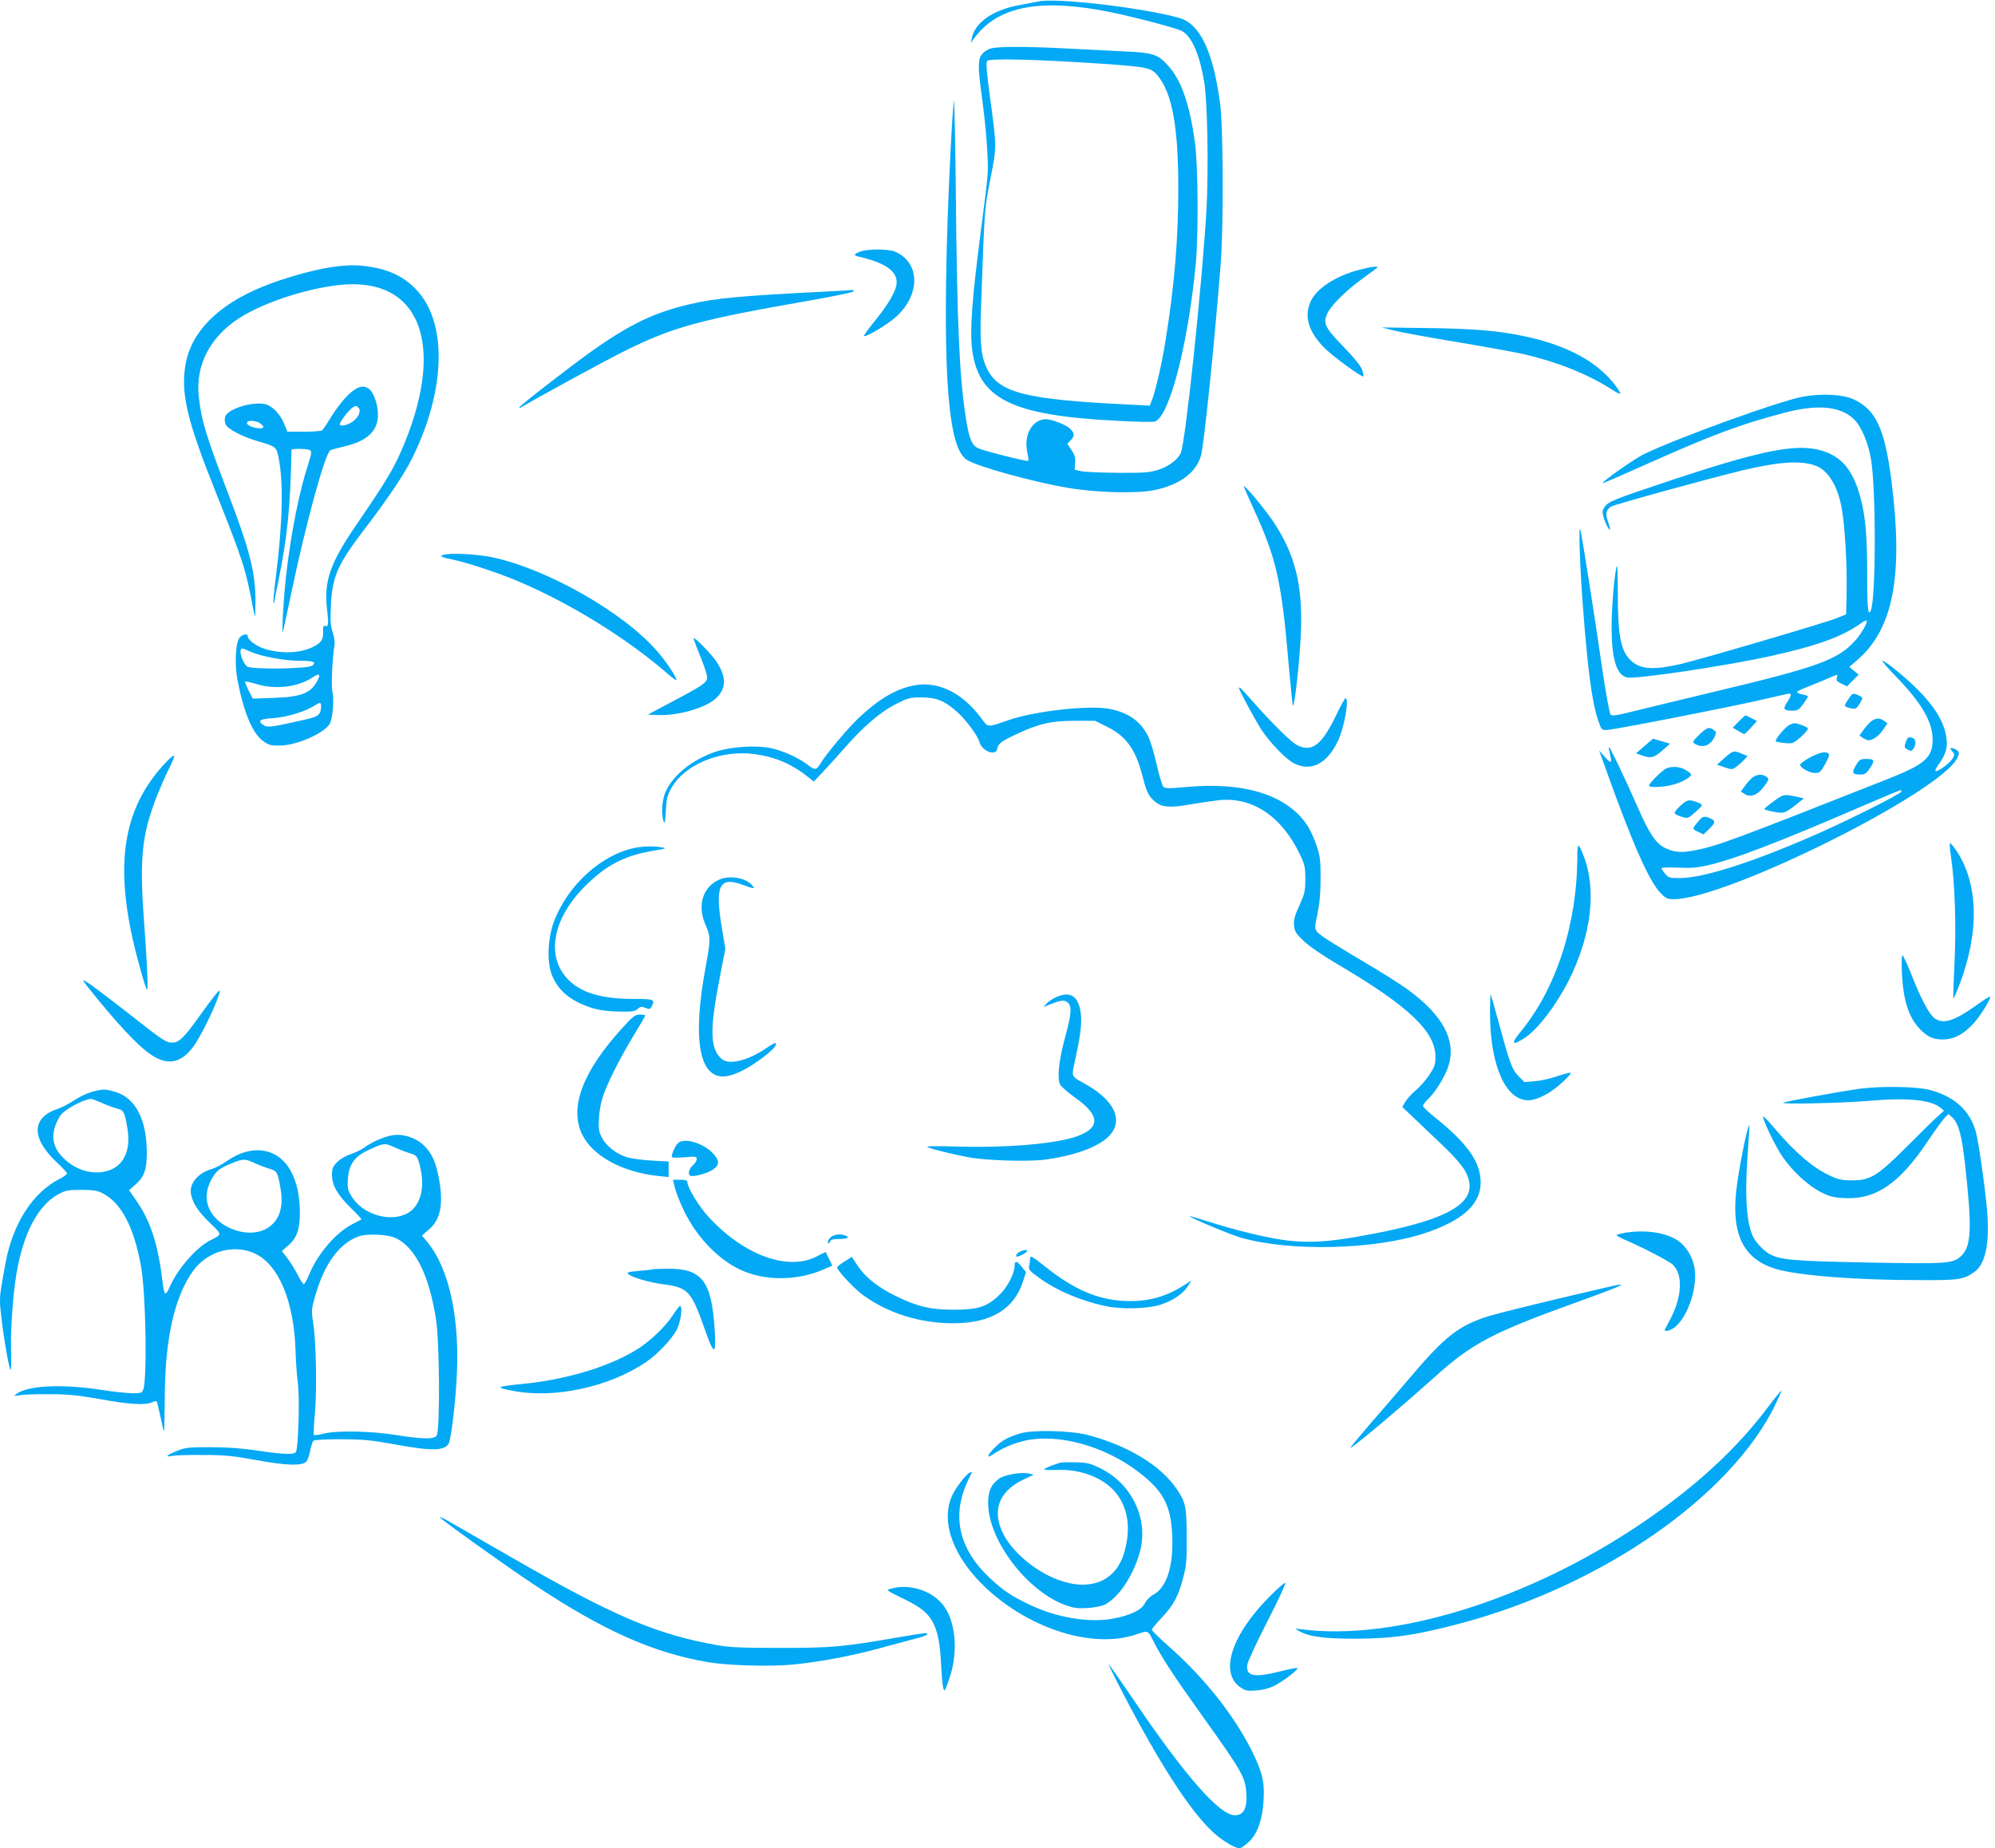 <?xml version="1.0" standalone="no"?>
<!DOCTYPE svg PUBLIC "-//W3C//DTD SVG 20010904//EN"
 "http://www.w3.org/TR/2001/REC-SVG-20010904/DTD/svg10.dtd">
<svg version="1.0" xmlns="http://www.w3.org/2000/svg"
 width="1280pt" height="1186pt" viewBox="0 0 1280 1186"
 preserveAspectRatio="xMidYMid meet">
<g transform="translate(0,1186) scale(0.1,-0.1)"
fill="#03a9f4" stroke="none">
<path d="M6660 11850 c-19 -4 -66 -13 -105 -20 -177 -29 -299 -111 -320 -215
l-6 -30 18 25 c144 200 395 258 811 185 151 -26 494 -114 529 -136 62 -39 109
-148 139 -323 21 -126 29 -560 15 -816 -26 -463 -136 -1513 -166 -1569 -23
-45 -80 -86 -148 -107 -52 -16 -92 -19 -252 -18 -104 1 -210 5 -235 10 l-45
10 3 42 c3 34 -2 52 -23 84 l-27 40 21 22 c29 30 26 50 -9 80 -29 24 -114 56
-149 56 -87 0 -144 -100 -120 -211 6 -28 9 -53 6 -56 -7 -6 -271 60 -319 80
-43 18 -61 63 -83 207 -40 263 -54 598 -62 1405 -4 383 -10 657 -14 615 -16
-167 -41 -725 -47 -1050 -16 -805 24 -1185 132 -1251 72 -44 417 -140 646
-179 177 -31 438 -38 551 -16 164 33 271 110 304 220 19 65 84 690 127 1231
19 247 17 889 -5 1041 -46 331 -129 501 -261 539 -228 65 -800 132 -906 105z"/>
<path d="M6360 11550 c-19 -5 -45 -20 -57 -35 -29 -33 -30 -83 -4 -271 27
-192 44 -420 38 -501 -2 -37 -23 -210 -46 -383 -54 -413 -69 -621 -54 -741 41
-320 254 -425 930 -459 122 -7 231 -9 242 -5 93 29 213 490 263 1010 18 196
15 643 -6 788 -34 239 -86 389 -167 481 -70 79 -97 88 -299 97 -96 5 -267 13
-380 19 -236 12 -410 12 -460 0z m711 -99 c300 -21 318 -25 363 -84 89 -116
126 -330 126 -718 0 -322 -25 -622 -81 -969 -22 -142 -64 -326 -87 -384 l-15
-39 -136 7 c-658 32 -829 75 -906 226 -40 79 -49 162 -41 390 24 668 22 633
60 830 42 211 42 205 -4 540 -20 153 -25 209 -16 219 14 18 321 10 737 -18z"/>
<path d="M5523 10247 c-45 -17 -49 -25 -17 -33 172 -39 249 -92 247 -168 -1
-49 -51 -136 -139 -244 -42 -52 -74 -96 -71 -98 10 -11 152 74 206 123 159
143 155 351 -8 419 -40 17 -173 17 -218 1z"/>
<path d="M2115 10144 c-115 -18 -305 -72 -431 -124 -287 -117 -459 -291 -494
-502 -31 -183 10 -356 195 -818 178 -446 191 -489 243 -765 9 -46 10 -41 11
55 2 192 -34 335 -180 716 -142 373 -168 460 -184 614 -20 198 73 377 257 497
153 99 423 189 641 214 515 58 689 -367 420 -1021 -61 -148 -108 -228 -305
-515 -171 -250 -210 -362 -190 -543 12 -99 9 -117 -13 -108 -10 3 -13 -6 -12
-38 2 -49 -11 -70 -63 -96 -81 -42 -206 -47 -313 -13 -52 16 -107 57 -107 79
0 19 -23 18 -49 -3 -29 -26 -38 -168 -17 -278 40 -208 97 -342 164 -390 39
-27 51 -30 110 -29 114 2 301 88 322 149 16 45 24 155 13 195 -9 34 -1 216 12
292 5 24 1 54 -10 89 -14 42 -17 74 -12 168 8 192 43 270 219 500 135 175 251
347 299 444 197 392 229 794 81 1023 -73 113 -184 184 -329 209 -96 17 -161
17 -278 -1z m-510 -2465 c71 -31 218 -59 317 -59 90 0 110 -8 81 -31 -25 -21
-386 -26 -417 -6 -23 15 -52 90 -41 107 8 13 5 13 60 -11z m432 -186 c-43 -81
-103 -105 -279 -111 l-136 -5 -27 53 c-14 28 -24 54 -22 57 3 2 35 -5 72 -16
119 -37 262 -21 355 39 49 32 59 27 37 -17z m23 -162 c0 -54 -16 -69 -92 -86
-225 -51 -251 -55 -275 -39 -44 28 -28 41 60 46 85 6 203 41 261 78 39 25 46
25 46 1z"/>
<path d="M8722 10129 c-151 -39 -275 -119 -313 -204 -44 -97 -13 -197 93 -302
58 -56 238 -187 246 -178 2 2 -2 21 -8 41 -9 25 -49 76 -120 149 -118 122
-131 148 -106 209 22 52 116 147 221 223 50 36 94 70 100 74 15 14 -33 9 -113
-12z"/>
<path d="M5295 9989 c-542 -27 -701 -42 -865 -80 -231 -53 -391 -130 -640
-307 -126 -90 -447 -338 -456 -354 -4 -6 -3 -9 2 -6 112 67 561 312 684 372
305 150 475 196 1189 320 139 25 258 49 264 55 8 8 7 11 -3 10 -8 -1 -87 -6
-175 -10z"/>
<path d="M8940 9740 c41 -11 226 -45 410 -75 184 -31 385 -67 445 -82 203 -48
394 -125 541 -219 30 -20 58 -34 60 -31 2 2 -9 23 -26 46 -112 154 -306 262
-578 321 -170 37 -327 51 -632 55 l-295 4 75 -19z"/>
<path d="M2264 9352 c-43 -31 -103 -106 -155 -192 -18 -30 -38 -58 -43 -62 -6
-4 -59 -8 -117 -8 l-105 0 -23 55 c-24 58 -75 111 -117 121 -83 21 -247 -31
-260 -82 -4 -14 -2 -35 4 -48 13 -29 107 -78 202 -106 121 -35 123 -37 137
-105 33 -156 26 -429 -18 -774 -11 -84 -17 -156 -14 -159 3 -3 5 -1 5 5 0 6
11 64 25 129 59 288 79 486 85 847 0 10 102 9 119 -2 12 -8 10 -22 -11 -88
-58 -176 -111 -443 -142 -713 -16 -138 -30 -383 -21 -365 2 6 27 120 55 254
93 446 216 894 250 912 8 4 46 14 83 23 151 34 222 99 222 204 0 67 -28 146
-58 167 -32 22 -59 18 -103 -13z m39 -149 c-5 -15 -24 -38 -43 -50 -33 -23
-80 -31 -80 -15 0 15 57 89 81 106 20 14 25 14 37 2 11 -10 12 -21 5 -43z
m-635 -59 c35 -24 27 -37 -18 -31 -43 6 -73 24 -64 38 8 14 58 10 82 -7z"/>
<path d="M11565 9314 c-148 -27 -795 -261 -1015 -367 -65 -31 -286 -187 -265
-187 4 0 129 54 278 121 430 192 600 255 884 330 215 57 362 43 449 -42 47
-46 91 -150 109 -259 32 -196 31 -881 -1 -965 -18 -46 -24 8 -24 223 0 250
-10 370 -41 491 -52 202 -141 296 -308 322 -153 23 -384 -28 -904 -201 -378
-126 -409 -138 -433 -175 -15 -23 -15 -31 -4 -68 12 -42 40 -91 40 -70 0 6 -7
29 -15 53 -15 43 -11 64 18 88 14 12 628 181 847 234 236 56 379 65 471 29 78
-29 140 -131 165 -269 21 -116 35 -358 32 -530 l-3 -154 -60 -24 c-66 -28
-870 -264 -999 -294 -172 -40 -254 -36 -316 16 -69 59 -90 157 -90 427 0 104
-2 188 -5 185 -13 -13 -35 -256 -35 -388 0 -207 31 -310 98 -327 53 -13 637
74 921 137 313 70 464 126 589 216 12 9 25 14 28 11 10 -9 -36 -88 -77 -132
-111 -120 -238 -166 -902 -324 -232 -56 -474 -114 -537 -130 -86 -22 -118 -26
-126 -17 -7 6 -28 124 -49 261 -57 395 -135 887 -145 925 -13 47 -4 -235 16
-490 31 -410 58 -613 97 -730 22 -64 23 -65 57 -64 50 2 846 158 1019 200 79
18 147 34 152 34 15 0 10 -20 -16 -58 -28 -42 -21 -52 37 -52 31 0 41 6 67 42
17 23 31 45 31 49 0 4 -16 10 -35 13 -19 4 -35 11 -35 15 0 5 21 16 48 26 26
10 82 33 125 51 43 19 80 34 83 34 3 0 3 -9 -1 -20 -5 -16 1 -23 30 -37 l36
-17 37 38 37 37 -30 25 -30 25 53 45 c231 202 295 542 217 1154 -43 331 -100
452 -243 518 -70 32 -207 39 -327 16z"/>
<path d="M7980 8739 c0 -3 30 -70 66 -150 145 -316 178 -462 224 -1014 12
-131 23 -241 25 -243 11 -12 45 294 52 478 11 301 -39 497 -181 708 -58 85
-185 237 -186 221z"/>
<path d="M2863 8303 c-51 -7 -39 -18 34 -32 85 -16 299 -86 428 -141 340 -144
703 -370 968 -601 26 -22 47 -37 47 -33 0 20 -62 114 -118 179 -214 252 -710
535 -1067 610 -82 17 -235 27 -292 18z"/>
<path d="M4450 7764 c0 -5 21 -61 46 -123 31 -76 44 -121 40 -137 -8 -29 -36
-47 -230 -150 l-149 -79 62 -3 c127 -6 305 44 372 105 69 63 72 134 9 233 -31
49 -150 171 -150 154z"/>
<path d="M12161 7523 c167 -172 238 -294 239 -406 0 -119 -48 -161 -294 -258
-995 -393 -1085 -426 -1225 -454 -92 -19 -142 -15 -202 16 -55 28 -99 93 -169
254 -82 187 -182 396 -187 391 -3 -2 1 -23 7 -46 6 -23 8 -45 5 -48 -3 -4 -22
11 -40 33 l-35 40 34 -95 c178 -499 286 -745 362 -822 32 -33 42 -38 83 -38
341 1 1733 696 1821 911 12 28 12 33 -5 45 -10 8 -25 14 -33 14 -12 0 -11 -4
3 -20 16 -17 16 -24 5 -44 -14 -28 -95 -89 -111 -84 -5 2 2 19 16 38 39 52 58
100 56 145 -4 105 -60 210 -178 331 -72 75 -217 194 -235 194 -6 0 31 -44 83
-97z m39 -742 c0 -12 -304 -166 -503 -255 -415 -186 -753 -297 -910 -300 -74
-1 -80 1 -103 27 -13 15 -24 32 -24 36 0 5 47 6 103 4 78 -4 123 -1 183 12
173 38 461 148 1029 394 116 50 213 90 218 91 4 0 7 -4 7 -9z"/>
<path d="M5833 7455 c-108 -29 -204 -90 -324 -202 -69 -66 -212 -235 -246
-294 -24 -41 -37 -42 -80 -7 -53 43 -166 94 -240 108 -98 20 -261 8 -356 -25
-149 -52 -270 -150 -318 -259 -22 -52 -28 -142 -11 -186 7 -20 10 -6 14 65 3
76 9 99 33 144 85 156 319 252 539 222 135 -19 239 -65 349 -153 l28 -23 62
65 c34 36 97 106 140 155 117 134 228 228 326 278 79 39 90 42 165 42 96 -1
148 -22 227 -93 58 -52 134 -155 144 -195 15 -57 105 -91 113 -42 7 34 24 47
117 91 147 70 228 89 381 89 l130 0 76 -38 c124 -61 184 -145 228 -316 26
-102 40 -131 80 -164 44 -38 98 -42 231 -18 64 11 147 23 185 27 214 20 400
-107 516 -352 29 -61 33 -79 33 -154 0 -77 -4 -93 -38 -170 -32 -70 -38 -93
-34 -130 4 -39 13 -52 64 -100 35 -33 124 -94 218 -149 452 -266 625 -430 625
-592 0 -50 -5 -64 -40 -117 -22 -33 -60 -76 -84 -96 -25 -20 -54 -52 -67 -72
l-22 -37 80 -76 c44 -42 127 -121 185 -176 62 -59 118 -123 136 -155 115 -200
-81 -320 -693 -426 -191 -33 -301 -39 -436 -25 -120 13 -339 65 -524 125 -60
19 -111 34 -112 32 -7 -6 261 -118 326 -137 317 -91 856 -79 1179 27 244 80
362 186 362 326 0 132 -86 253 -297 421 -40 32 -73 64 -73 71 0 7 14 25 31 42
49 45 115 154 134 219 47 160 -36 317 -254 479 -48 36 -184 122 -302 191 -118
70 -228 138 -246 151 -64 48 -62 42 -40 151 14 69 20 137 20 228 0 112 -3 141
-25 207 -14 43 -40 100 -58 128 -127 197 -401 285 -779 250 -111 -10 -136 -10
-147 2 -7 7 -27 72 -43 144 -16 72 -41 154 -55 181 -48 95 -126 150 -245 174
-133 26 -480 -13 -651 -72 -133 -47 -131 -47 -167 3 -133 183 -300 259 -470
213z"/>
<path d="M7950 7443 c1 -14 106 -208 145 -268 57 -85 159 -190 209 -214 110
-54 211 -1 281 146 40 84 73 273 48 273 -5 0 -34 -54 -65 -119 -89 -183 -152
-230 -246 -182 -39 20 -158 137 -288 284 -77 87 -84 94 -84 80z"/>
<path d="M11857 7370 c-29 -42 -28 -44 20 -55 29 -6 34 -3 53 27 25 42 25 42
-5 56 -37 17 -40 16 -68 -28z"/>
<path d="M11156 7231 l-39 -40 34 -20 c19 -12 37 -21 40 -21 4 0 24 19 44 42
l38 41 -34 18 c-19 10 -36 18 -39 19 -3 0 -23 -18 -44 -39z"/>
<path d="M12013 7237 c-12 -7 -35 -31 -52 -54 l-31 -42 22 -16 c13 -8 28 -15
36 -15 28 0 70 30 95 69 l27 40 -22 16 c-27 18 -45 19 -75 2z"/>
<path d="M11484 7210 c-26 -10 -100 -98 -90 -107 3 -3 30 -8 59 -11 49 -4 54
-2 100 38 26 23 47 48 47 55 0 10 -75 38 -92 34 -2 0 -13 -4 -24 -9z"/>
<path d="M10902 7145 c-39 -37 -44 -47 -32 -55 49 -33 102 -17 129 38 15 32
15 35 -4 48 -29 22 -43 17 -93 -31z"/>
<path d="M12230 7104 c-14 -36 -13 -42 12 -55 18 -10 24 -8 35 7 18 24 16 61
-3 68 -27 10 -34 7 -44 -20z"/>
<path d="M10551 7073 l-54 -47 34 -12 c60 -22 81 -17 134 30 l50 44 -54 16
c-30 9 -55 16 -55 16 -1 0 -25 -22 -55 -47z"/>
<path d="M11065 6997 l-49 -44 48 -16 c46 -16 50 -16 75 2 14 11 37 30 50 44
l23 26 -37 15 c-52 22 -54 21 -110 -27z"/>
<path d="M11619 7003 c-38 -20 -69 -42 -69 -50 0 -20 60 -53 97 -53 27 0 35 6
62 55 18 31 29 60 26 64 -13 23 -50 17 -116 -16z"/>
<path d="M1069 6973 c-267 -279 -333 -621 -218 -1137 26 -117 79 -307 91 -326
10 -17 4 144 -18 440 -30 411 -14 557 87 813 22 54 55 130 75 168 19 39 34 75
32 80 -2 5 -24 -12 -49 -38z"/>
<path d="M11907 6948 c-28 -48 -23 -58 30 -58 26 0 37 7 58 37 36 53 33 63
-19 63 -41 0 -46 -3 -69 -42z"/>
<path d="M10692 6930 c-24 -10 -112 -96 -112 -111 0 -14 90 -11 154 6 57 15
116 48 116 65 0 5 -15 18 -34 29 -35 22 -85 26 -124 11z"/>
<path d="M11253 6877 c-13 -7 -36 -31 -53 -54 l-31 -42 25 -16 c38 -25 85 -6
126 51 31 43 31 46 14 59 -23 18 -52 18 -81 2z"/>
<path d="M11378 6717 c-32 -23 -57 -45 -58 -48 0 -4 27 -12 61 -18 66 -13 72
-11 164 63 l29 23 -52 12 c-76 16 -81 15 -144 -32z"/>
<path d="M10782 6690 c-24 -21 -41 -44 -37 -49 3 -6 24 -16 45 -22 39 -12 41
-11 84 27 24 21 45 42 45 47 1 4 -10 12 -24 17 -59 22 -69 21 -113 -20z"/>
<path d="M10904 6598 c-49 -56 -49 -56 -10 -75 l36 -17 35 34 c42 40 43 53 10
68 -37 17 -49 15 -71 -10z"/>
<path d="M12517 6368 c26 -173 35 -452 23 -687 -6 -122 -9 -225 -7 -227 2 -3
20 37 39 88 130 341 122 653 -24 866 -16 23 -32 42 -36 42 -5 0 -2 -37 5 -82z"/>
<path d="M10120 6365 c0 -435 -137 -854 -369 -1132 -60 -73 -47 -85 33 -32 84
56 199 207 280 365 147 293 182 585 95 806 -32 82 -39 81 -39 -7z"/>
<path d="M4075 6420 c-217 -44 -430 -237 -520 -471 -40 -104 -47 -258 -16
-340 31 -82 89 -142 174 -183 89 -42 145 -54 265 -57 77 -1 96 1 113 17 17 15
25 16 50 7 25 -10 31 -9 39 7 25 47 18 50 -109 50 -208 0 -340 38 -424 123
-147 147 -103 392 108 602 135 134 250 194 430 225 91 15 96 17 60 23 -50 9
-118 7 -170 -3z"/>
<path d="M4615 6216 c-107 -47 -143 -167 -88 -291 33 -75 33 -96 0 -272 -87
-470 -40 -720 131 -699 60 8 141 49 232 117 71 54 98 84 86 96 -3 3 -25 -9
-51 -27 -125 -86 -248 -117 -296 -74 -75 68 -77 190 -7 542 l32 164 -22 131
c-47 278 -17 337 140 277 67 -25 76 -25 52 1 -41 47 -144 64 -209 35z"/>
<path d="M12203 5613 c9 -181 47 -291 124 -365 46 -44 79 -58 141 -58 65 1
124 30 185 93 47 47 125 172 115 182 -2 3 -41 -22 -87 -55 -144 -103 -214
-124 -270 -83 -34 26 -88 127 -147 279 -27 68 -53 124 -58 124 -5 0 -6 -50 -3
-117z"/>
<path d="M566 5523 c189 -236 322 -378 408 -434 109 -71 198 -48 278 72 58 88
158 303 158 340 0 14 -37 -31 -133 -165 -96 -134 -129 -166 -170 -166 -42 0
-60 12 -267 175 -186 146 -293 225 -305 225 -4 0 10 -21 31 -47z"/>
<path d="M6775 5461 c-22 -10 -49 -28 -60 -40 l-19 -22 52 20 c63 25 85 26
106 5 24 -24 19 -77 -20 -219 -40 -145 -53 -265 -32 -304 7 -14 50 -51 96 -84
158 -112 164 -191 18 -246 -134 -50 -446 -77 -776 -68 -120 4 -199 3 -190 -3
21 -12 167 -48 265 -66 115 -21 381 -29 490 -15 169 23 304 68 383 127 130 99
82 241 -119 355 -103 59 -96 39 -66 180 35 164 41 236 27 303 -19 90 -70 116
-155 77z"/>
<path d="M9560 5361 c0 -335 99 -561 245 -561 57 0 146 46 219 115 33 30 57
57 54 61 -4 3 -42 -6 -85 -21 -43 -15 -108 -30 -145 -33 l-68 -5 -38 39 c-42
43 -56 82 -132 364 -23 85 -44 157 -46 159 -2 2 -4 -51 -4 -118z"/>
<path d="M3993 5264 c-253 -278 -340 -505 -260 -679 66 -141 258 -247 493
-271 l64 -7 0 50 0 50 -107 6 c-60 3 -131 13 -160 21 -69 22 -133 71 -161 126
-20 39 -23 56 -19 125 2 47 14 107 27 145 32 91 117 258 200 393 38 63 70 117
70 121 0 3 -15 6 -34 6 -31 0 -44 -10 -113 -86z"/>
<path d="M11940 4875 c-115 -15 -491 -83 -499 -91 -11 -11 389 -2 546 12 247
22 399 8 464 -44 l22 -19 -38 -34 c-22 -19 -111 -106 -199 -195 -193 -192
-235 -218 -356 -218 -59 0 -87 6 -132 27 -113 51 -226 147 -359 303 -39 47
-74 83 -76 80 -10 -10 81 -199 127 -263 65 -93 165 -184 246 -224 56 -28 80
-34 153 -37 197 -9 348 94 528 363 44 66 93 133 107 149 l27 28 25 -22 c41
-40 62 -117 83 -312 44 -396 39 -512 -23 -574 -53 -53 -85 -55 -611 -45 -481
10 -548 16 -623 55 -32 17 -84 71 -102 106 -44 85 -57 264 -37 530 7 102 12
187 11 188 -10 14 -70 -286 -84 -418 -31 -282 47 -438 250 -501 139 -43 510
-73 925 -73 256 -1 284 3 355 54 68 49 96 184 80 384 -13 156 -57 463 -75 521
-39 132 -137 219 -292 261 -83 22 -303 26 -443 9z"/>
<path d="M590 4854 c-30 -8 -81 -32 -112 -53 -31 -21 -79 -46 -107 -56 -170
-56 -172 -188 -7 -343 37 -34 66 -66 66 -71 0 -6 -21 -22 -47 -35 -173 -88
-301 -287 -348 -542 -32 -174 -35 -198 -35 -245 0 -85 55 -439 69 -439 3 0 4
54 2 120 -4 140 12 364 35 500 44 256 137 434 265 505 49 27 62 30 149 30 75
0 104 -4 135 -20 122 -60 206 -219 251 -478 30 -177 39 -713 13 -784 -8 -20
-15 -23 -68 -23 -33 0 -124 10 -203 22 -253 39 -472 28 -543 -27 -19 -14 -17
-14 25 -7 25 4 110 7 190 6 116 0 181 -7 324 -32 187 -34 288 -40 331 -20 14
6 27 9 30 6 3 -2 13 -46 24 -97 10 -50 21 -94 23 -96 2 -3 4 89 5 203 1 322
41 557 123 727 51 106 105 166 185 206 82 40 182 44 263 9 156 -67 257 -302
268 -620 2 -74 9 -171 15 -215 13 -93 3 -423 -13 -443 -15 -17 -78 -15 -246
10 -102 15 -194 22 -302 22 -138 0 -161 -2 -212 -23 -66 -26 -86 -44 -36 -33
18 4 107 7 198 6 142 0 191 -5 345 -33 191 -35 292 -38 320 -10 8 8 19 39 25
69 6 30 15 59 21 65 6 6 75 10 177 10 143 -1 192 -5 344 -33 240 -44 321 -42
347 6 14 27 40 229 50 401 25 388 -44 716 -186 890 l-36 43 46 40 c75 63 94
167 62 332 -19 100 -44 155 -94 205 -49 49 -130 77 -199 67 -52 -7 -136 -43
-184 -79 -18 -14 -57 -32 -86 -42 -31 -10 -68 -31 -88 -51 -29 -30 -34 -42
-34 -81 0 -68 34 -128 118 -211 41 -40 73 -74 71 -76 -2 -2 -28 -16 -58 -31
-106 -53 -226 -194 -280 -329 -13 -31 -27 -56 -32 -56 -5 0 -22 26 -38 58 -16
32 -46 80 -66 107 l-37 48 40 34 c56 47 77 105 76 213 -1 110 -19 191 -56 262
-81 153 -250 181 -411 69 -31 -22 -74 -45 -95 -51 -90 -24 -148 -93 -137 -160
11 -60 46 -113 121 -186 81 -78 81 -73 1 -114 -92 -48 -212 -188 -260 -302 -9
-21 -20 -38 -26 -38 -5 0 -12 26 -16 58 -29 251 -75 399 -169 536 l-48 69 41
36 c55 48 72 95 73 195 1 220 -71 361 -203 400 -63 19 -78 19 -149 0z m68 -73
c37 -16 81 -32 99 -36 36 -7 46 -28 62 -135 21 -138 -30 -238 -136 -265 -88
-23 -190 5 -263 72 -91 81 -102 170 -35 282 23 38 142 104 198 110 5 1 39 -12
75 -28z m1880 -286 c29 -13 71 -29 92 -35 46 -12 52 -23 70 -108 27 -130 -10
-241 -93 -281 -114 -55 -286 0 -353 115 -23 38 -26 53 -22 107 6 93 42 146
127 185 107 50 108 50 179 17z m-900 -100 c29 -13 71 -29 93 -35 46 -13 51
-22 69 -127 23 -129 -14 -223 -105 -264 -113 -52 -288 11 -347 124 -32 62 -29
129 7 196 33 60 49 72 132 107 73 30 86 30 151 -1z m907 -482 c123 -64 208
-238 252 -515 24 -148 27 -724 4 -751 -19 -23 -91 -22 -259 5 -165 26 -379 30
-465 9 -31 -8 -60 -12 -63 -9 -3 4 0 69 7 146 13 161 7 457 -12 577 -12 77
-11 84 14 172 58 202 152 332 274 378 56 22 196 15 248 -12z"/>
<path d="M4347 4522 c-16 -18 -37 -65 -37 -84 0 -7 26 -8 80 -4 74 7 80 6 80
-12 0 -10 -11 -28 -25 -40 -25 -22 -33 -56 -16 -66 16 -10 109 14 143 38 44
29 46 56 8 99 -63 73 -195 112 -233 69z"/>
<path d="M4325 4258 c12 -54 55 -159 96 -228 80 -138 200 -255 322 -314 159
-77 369 -77 545 0 l52 23 -21 44 -22 44 -57 -29 c-183 -95 -463 6 -687 246
-67 71 -143 196 -143 232 0 10 -14 14 -46 14 l-46 0 7 -32z"/>
<path d="M10427 3950 c-27 -5 -51 -11 -55 -14 -3 -3 17 -15 44 -27 117 -50
291 -140 316 -163 67 -64 61 -205 -15 -350 -18 -34 -33 -64 -35 -68 -7 -15 31
-8 57 11 90 64 158 268 131 396 -16 76 -63 144 -125 177 -80 43 -200 57 -318
38z"/>
<path d="M5344 3930 c-21 -8 -39 -38 -29 -48 2 -3 7 3 11 12 5 12 19 16 60 16
55 0 72 13 32 24 -30 8 -48 7 -74 -4z"/>
<path d="M6543 3828 c-13 -6 -23 -17 -23 -24 0 -11 8 -10 35 3 35 17 47 34 23
32 -7 0 -23 -5 -35 -11z"/>
<path d="M6610 3791 c0 -10 -3 -32 -6 -49 -6 -28 -2 -34 57 -77 113 -84 275
-153 434 -186 101 -22 268 -17 350 9 80 25 151 74 179 123 l20 33 -35 -23
c-122 -81 -242 -115 -388 -109 -177 7 -333 74 -518 223 -70 56 -93 70 -93 56z"/>
<path d="M5418 3765 c-26 -16 -47 -33 -47 -37 -2 -17 107 -134 162 -175 163
-120 369 -184 585 -184 242 1 390 91 447 273 l18 55 -29 36 c-29 37 -44 39
-44 7 0 -50 -44 -136 -95 -186 -80 -79 -139 -98 -295 -98 -149 0 -235 20 -375
89 -112 55 -193 119 -242 193 l-38 57 -47 -30z"/>
<path d="M4185 3715 c-5 -2 -45 -7 -89 -10 -65 -6 -76 -9 -65 -20 22 -21 133
-54 227 -66 157 -21 177 -43 262 -283 60 -173 75 -177 66 -19 -19 324 -80 404
-305 402 -47 0 -90 -2 -96 -4z"/>
<path d="M10015 3531 c-203 -48 -410 -100 -460 -115 -195 -61 -283 -129 -513
-401 -75 -88 -192 -224 -260 -302 -68 -79 -121 -143 -118 -143 16 0 313 250
543 456 244 219 371 285 942 490 130 47 240 89 246 95 13 13 31 17 -380 -80z"/>
<path d="M4316 3420 c-40 -63 -127 -149 -202 -201 -172 -118 -464 -210 -759
-239 -177 -18 -183 -22 -61 -45 265 -51 618 26 852 186 74 50 167 149 197 209
26 51 38 150 20 150 -5 0 -25 -27 -47 -60z"/>
<path d="M11348 2837 c-202 -271 -470 -518 -819 -754 -724 -489 -1585 -756
-2183 -677 -40 5 -40 5 -16 -9 67 -39 160 -52 365 -52 244 1 397 23 689 102
891 240 1703 801 1997 1380 28 57 50 105 48 108 -3 2 -39 -42 -81 -98z"/>
<path d="M6545 2662 c-82 -25 -119 -46 -166 -94 -45 -47 -51 -69 -11 -42 60
41 136 74 209 90 211 47 505 -33 721 -196 177 -133 224 -232 224 -470 -1 -164
-45 -282 -123 -323 -21 -11 -43 -34 -53 -54 -21 -44 -95 -79 -209 -100 -154
-27 -361 8 -535 92 -117 56 -169 92 -256 174 -200 190 -243 406 -129 634 23
46 23 48 4 37 -28 -14 -95 -105 -116 -155 -70 -170 16 -394 226 -589 284 -263
685 -386 957 -294 80 27 77 28 112 -42 49 -99 132 -226 324 -494 242 -339 266
-380 272 -479 7 -96 -14 -141 -67 -145 -98 -8 -324 248 -673 766 -76 111 -139
202 -142 202 -3 0 38 -84 92 -187 232 -446 425 -746 571 -884 56 -54 146 -109
176 -109 8 0 33 17 56 38 57 50 91 144 98 268 7 106 -5 168 -52 271 -111 243
-311 502 -554 717 -61 54 -111 103 -111 109 0 5 28 39 63 76 77 82 108 140
138 256 21 78 24 113 23 265 -1 193 -7 222 -66 308 -103 150 -311 276 -568
344 -111 29 -353 35 -435 10z"/>
<path d="M6800 2474 c-8 -3 -34 -12 -57 -20 -24 -9 -43 -19 -43 -22 0 -4 35
-6 78 -4 182 8 347 -70 414 -195 51 -94 58 -203 22 -332 -53 -187 -218 -256
-428 -177 -141 53 -285 173 -345 286 -80 150 -36 278 121 354 l71 34 -38 8
c-49 9 -152 -10 -185 -34 -52 -39 -70 -79 -70 -158 0 -236 250 -565 497 -654
51 -18 77 -22 140 -18 47 3 92 12 112 22 88 46 176 176 221 325 65 212 -42
447 -249 549 -67 33 -84 37 -160 39 -47 1 -93 0 -101 -3z"/>
<path d="M2823 2123 c10 -16 422 -311 602 -430 445 -296 766 -439 1120 -499
127 -21 396 -29 540 -15 171 16 384 56 575 109 91 25 193 52 227 61 60 15 83
31 46 31 -10 0 -83 -11 -163 -25 -362 -63 -435 -69 -760 -69 -247 0 -324 3
-405 17 -392 69 -667 186 -1320 562 -198 114 -384 221 -414 238 -30 17 -51 26
-48 20z"/>
<path d="M8148 1618 c-249 -250 -326 -493 -188 -586 30 -21 44 -23 100 -19 43
3 82 13 116 30 61 31 162 109 147 114 -6 2 -56 -8 -111 -22 -167 -42 -220 -31
-209 44 3 20 60 143 127 274 67 131 120 243 117 250 -2 6 -46 -32 -99 -85z"/>
<path d="M5737 1671 c-20 -4 -40 -10 -42 -13 -3 -3 34 -24 82 -47 115 -55 158
-86 194 -137 38 -55 58 -136 65 -259 8 -150 14 -206 25 -200 5 3 21 45 36 93
51 163 33 349 -43 449 -69 91 -201 138 -317 114z"/>
</g>
</svg>
